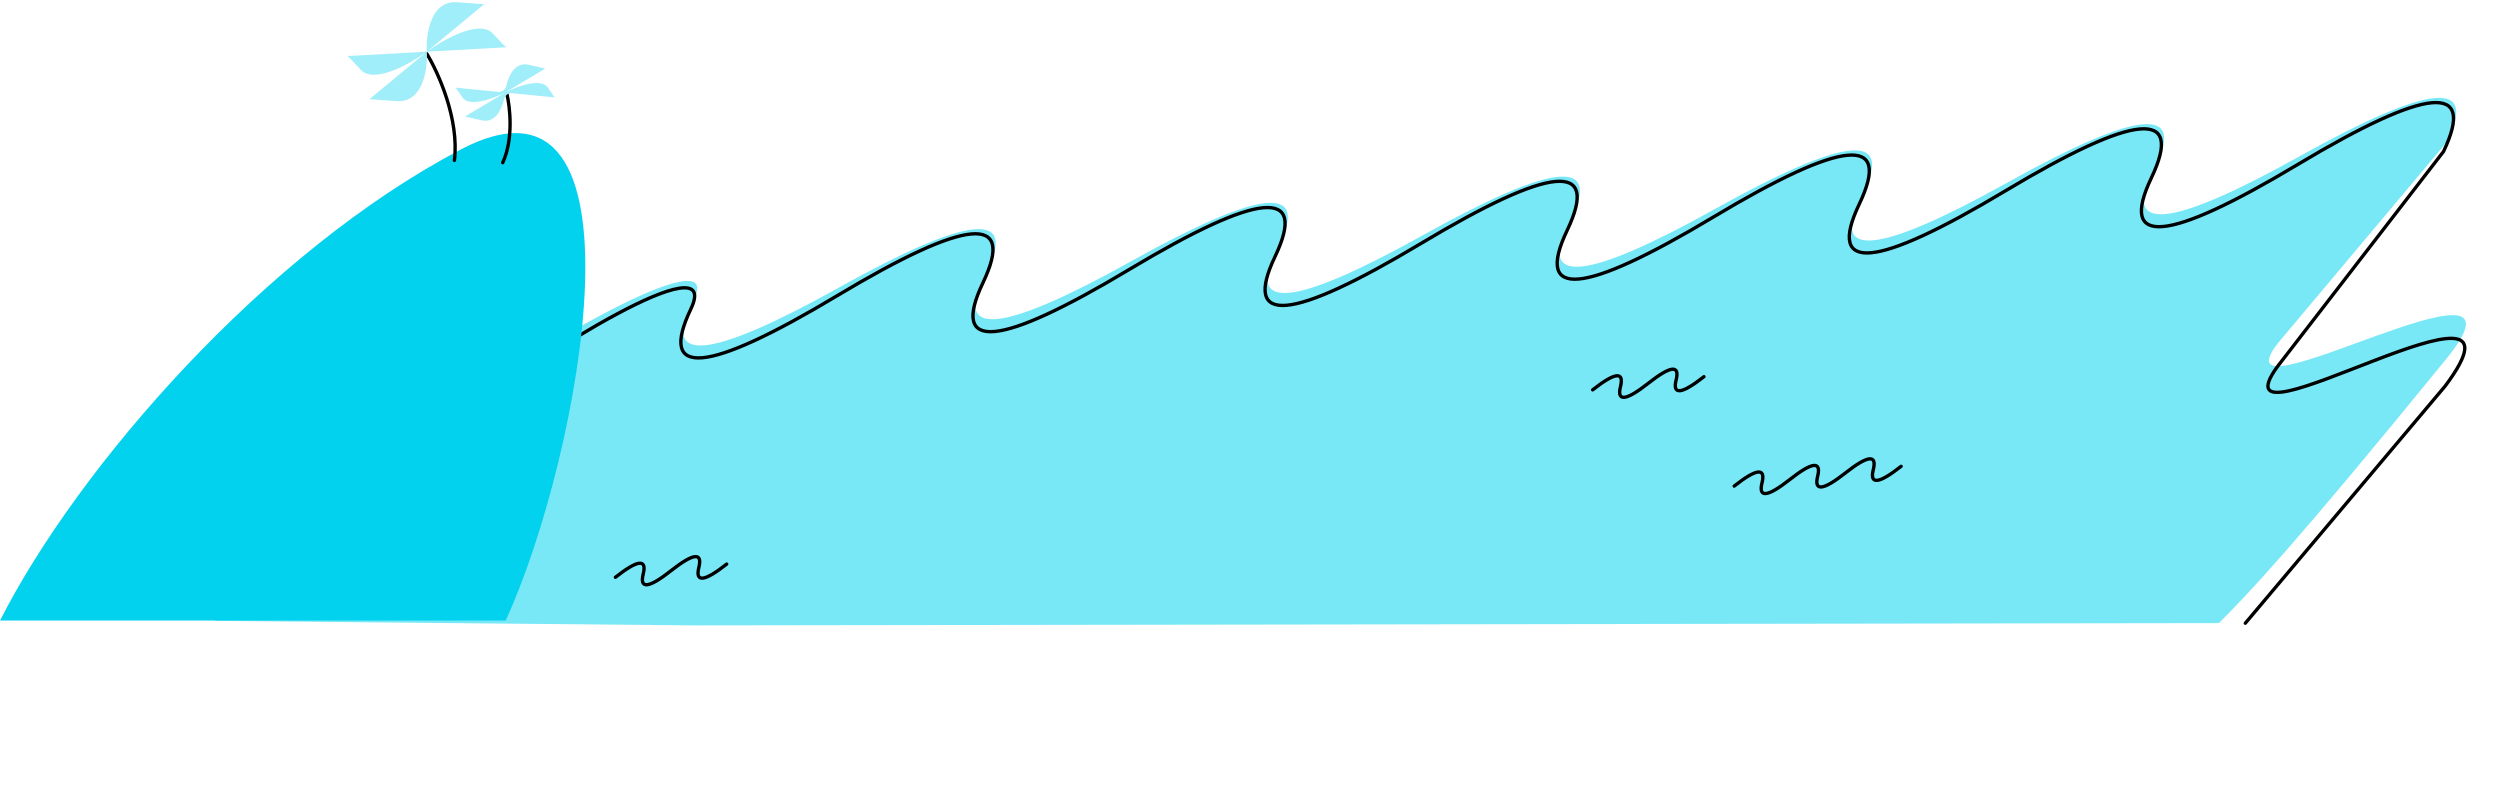 <?xml version="1.0" encoding="UTF-8"?> <svg xmlns="http://www.w3.org/2000/svg" width="740" height="238" viewBox="0 0 740 238" fill="none"><path fill-rule="evenodd" clip-rule="evenodd" d="M205.241 88.921C215.155 69.917 158.434 102.831 140.434 116.68C122.435 130.53 75.09 171.608 63.544 183.776C63.544 183.776 63.544 185.116 63.544 183.775L205.24 185.116L656.79 184.436C664.969 176.254 677.919 162.964 724.03 106.319C754.777 68.549 654.064 127.522 674.311 101.522L724.03 42.315C733.945 23.311 719.534 24.605 680.798 46.199C642.062 67.793 627.651 69.087 637.565 50.083C647.48 31.078 633.069 32.373 594.333 53.967C555.597 75.56 541.186 76.855 551.1 57.85C561.015 38.846 546.604 40.141 507.868 61.734C469.132 83.328 454.721 84.623 464.635 65.618C474.549 46.614 460.139 47.908 421.403 69.502C382.667 91.096 368.256 92.39 378.17 73.386C388.085 54.382 373.674 55.676 334.938 77.27C296.202 98.864 281.791 100.158 291.705 81.154C301.62 62.149 287.209 63.444 248.473 85.037C209.737 106.631 195.326 107.926 205.241 88.921Z" fill="#78E7F6"></path><path d="M139.854 121.074C157.76 106.189 214.27 70.918 204.493 91.457C194.717 111.996 209.128 110.702 247.726 87.573C286.324 64.445 300.735 63.151 290.958 83.69C281.182 104.229 295.592 102.934 334.191 79.806C372.789 56.678 387.2 55.383 377.423 75.922C367.647 96.461 382.057 95.166 420.655 72.038C459.254 48.91 473.665 47.615 463.888 68.154C454.111 88.693 468.522 87.398 507.121 64.27C545.719 41.142 560.13 39.847 550.353 60.386C540.577 80.925 554.988 79.631 593.586 56.503C632.184 33.374 646.595 32.08 636.818 52.619C627.042 73.158 641.452 71.863 680.051 48.735C718.649 25.607 733.06 24.312 723.283 44.851L673.981 108.695C653.918 136.744 754.251 73.542 723.77 114.278L664.611 184.469" stroke="black" stroke-linecap="round"></path><path d="M149.692 183.677H0C23.201 138.06 78.614 74.515 136.454 44.211C194.294 13.907 172.095 134.799 149.692 183.677Z" fill="#02D2EE"></path><path d="M126.338 15.922C129.68 21.368 135.993 35.306 134.507 47.485" stroke="black" stroke-linecap="round"></path><path fill-rule="evenodd" clip-rule="evenodd" d="M135.317 0.661C127.436 0.081 126.045 10.175 126.334 15.295L149.799 14C149.977 14.153 150.035 14.175 150.023 14.125C150.001 14.033 149.893 13.994 149.799 14V14C149.377 13.637 148.288 12.539 145.894 9.934C141.953 5.646 131.212 11.721 126.334 15.295L143.31 1.24C143.311 1.239 143.31 1.238 143.309 1.238V1.238C143.155 1.238 143.151 1.238 135.317 0.661ZM117.359 29.928C125.241 30.508 126.632 20.414 126.342 15.295L102.878 16.59C102.7 16.437 102.641 16.414 102.653 16.465C102.675 16.557 102.784 16.595 102.878 16.59V16.59C103.299 16.953 104.389 18.05 106.782 20.655C110.723 24.943 121.464 18.868 126.342 15.295L109.367 29.35C109.366 29.35 109.366 29.352 109.367 29.352V29.352C109.521 29.352 109.526 29.352 117.359 29.928Z" fill="#A0EEF9"></path><path d="M150.025 27.726C150.968 31.625 152.043 41.169 148.802 48.154" stroke="black" stroke-linecap="round"></path><path fill-rule="evenodd" clip-rule="evenodd" d="M149.524 27.389C149.524 27.389 149.524 27.389 149.524 27.389C146.156 29.14 138.913 31.88 136.879 28.843C135.643 26.999 135.072 26.214 134.845 25.948L147.528 27.193C148.629 27.301 149.6 26.492 149.849 25.415C150.594 22.198 152.537 18.259 156.493 19.17C161.298 20.277 161.3 20.277 161.396 20.292V20.292C161.397 20.292 161.397 20.293 161.396 20.293L149.522 27.388C149.522 27.388 149.522 27.388 149.522 27.388V27.388C149.522 27.388 149.522 27.388 149.523 27.388C152.891 25.638 160.133 22.898 162.168 25.934C163.404 27.779 163.974 28.564 164.201 28.83L151.518 27.585C150.418 27.477 149.447 28.286 149.197 29.363C148.452 32.58 146.509 36.519 142.553 35.608C137.749 34.501 137.746 34.5 137.651 34.486V34.486C137.65 34.486 137.65 34.485 137.65 34.484L149.524 27.389C149.524 27.389 149.524 27.389 149.524 27.389V27.389ZM164.201 28.83C164.26 28.835 164.324 28.87 164.329 28.929C164.331 28.961 164.297 28.942 164.201 28.83V28.83ZM134.845 25.948C134.786 25.942 134.723 25.908 134.718 25.849C134.715 25.817 134.75 25.836 134.845 25.948V25.948Z" fill="#A0EEF9"></path><path d="M513.322 143.882C519.942 138.675 522.687 138.35 521.557 142.906C520.426 147.463 523.171 147.138 529.791 141.931C536.411 136.725 539.156 136.4 538.026 140.956C536.895 145.512 539.64 145.187 546.26 139.981C552.88 134.774 555.625 134.449 554.495 139.006C553.365 143.562 556.109 143.237 562.73 138.03" stroke="black" stroke-linecap="round"></path><path d="M471.429 115.396C478.049 110.189 480.794 109.864 479.663 114.42C478.533 118.977 481.278 118.652 487.898 113.445C494.518 108.239 497.263 107.914 496.133 112.47C495.002 117.026 497.747 116.701 504.367 111.495" stroke="black" stroke-linecap="round"></path><path d="M182.16 170.874C188.78 165.668 191.525 165.343 190.395 169.899C189.264 174.455 192.009 174.13 198.629 168.924C205.249 163.717 207.994 163.392 206.864 167.948C205.733 172.505 208.478 172.18 215.098 166.973" stroke="black" stroke-linecap="round"></path></svg> 